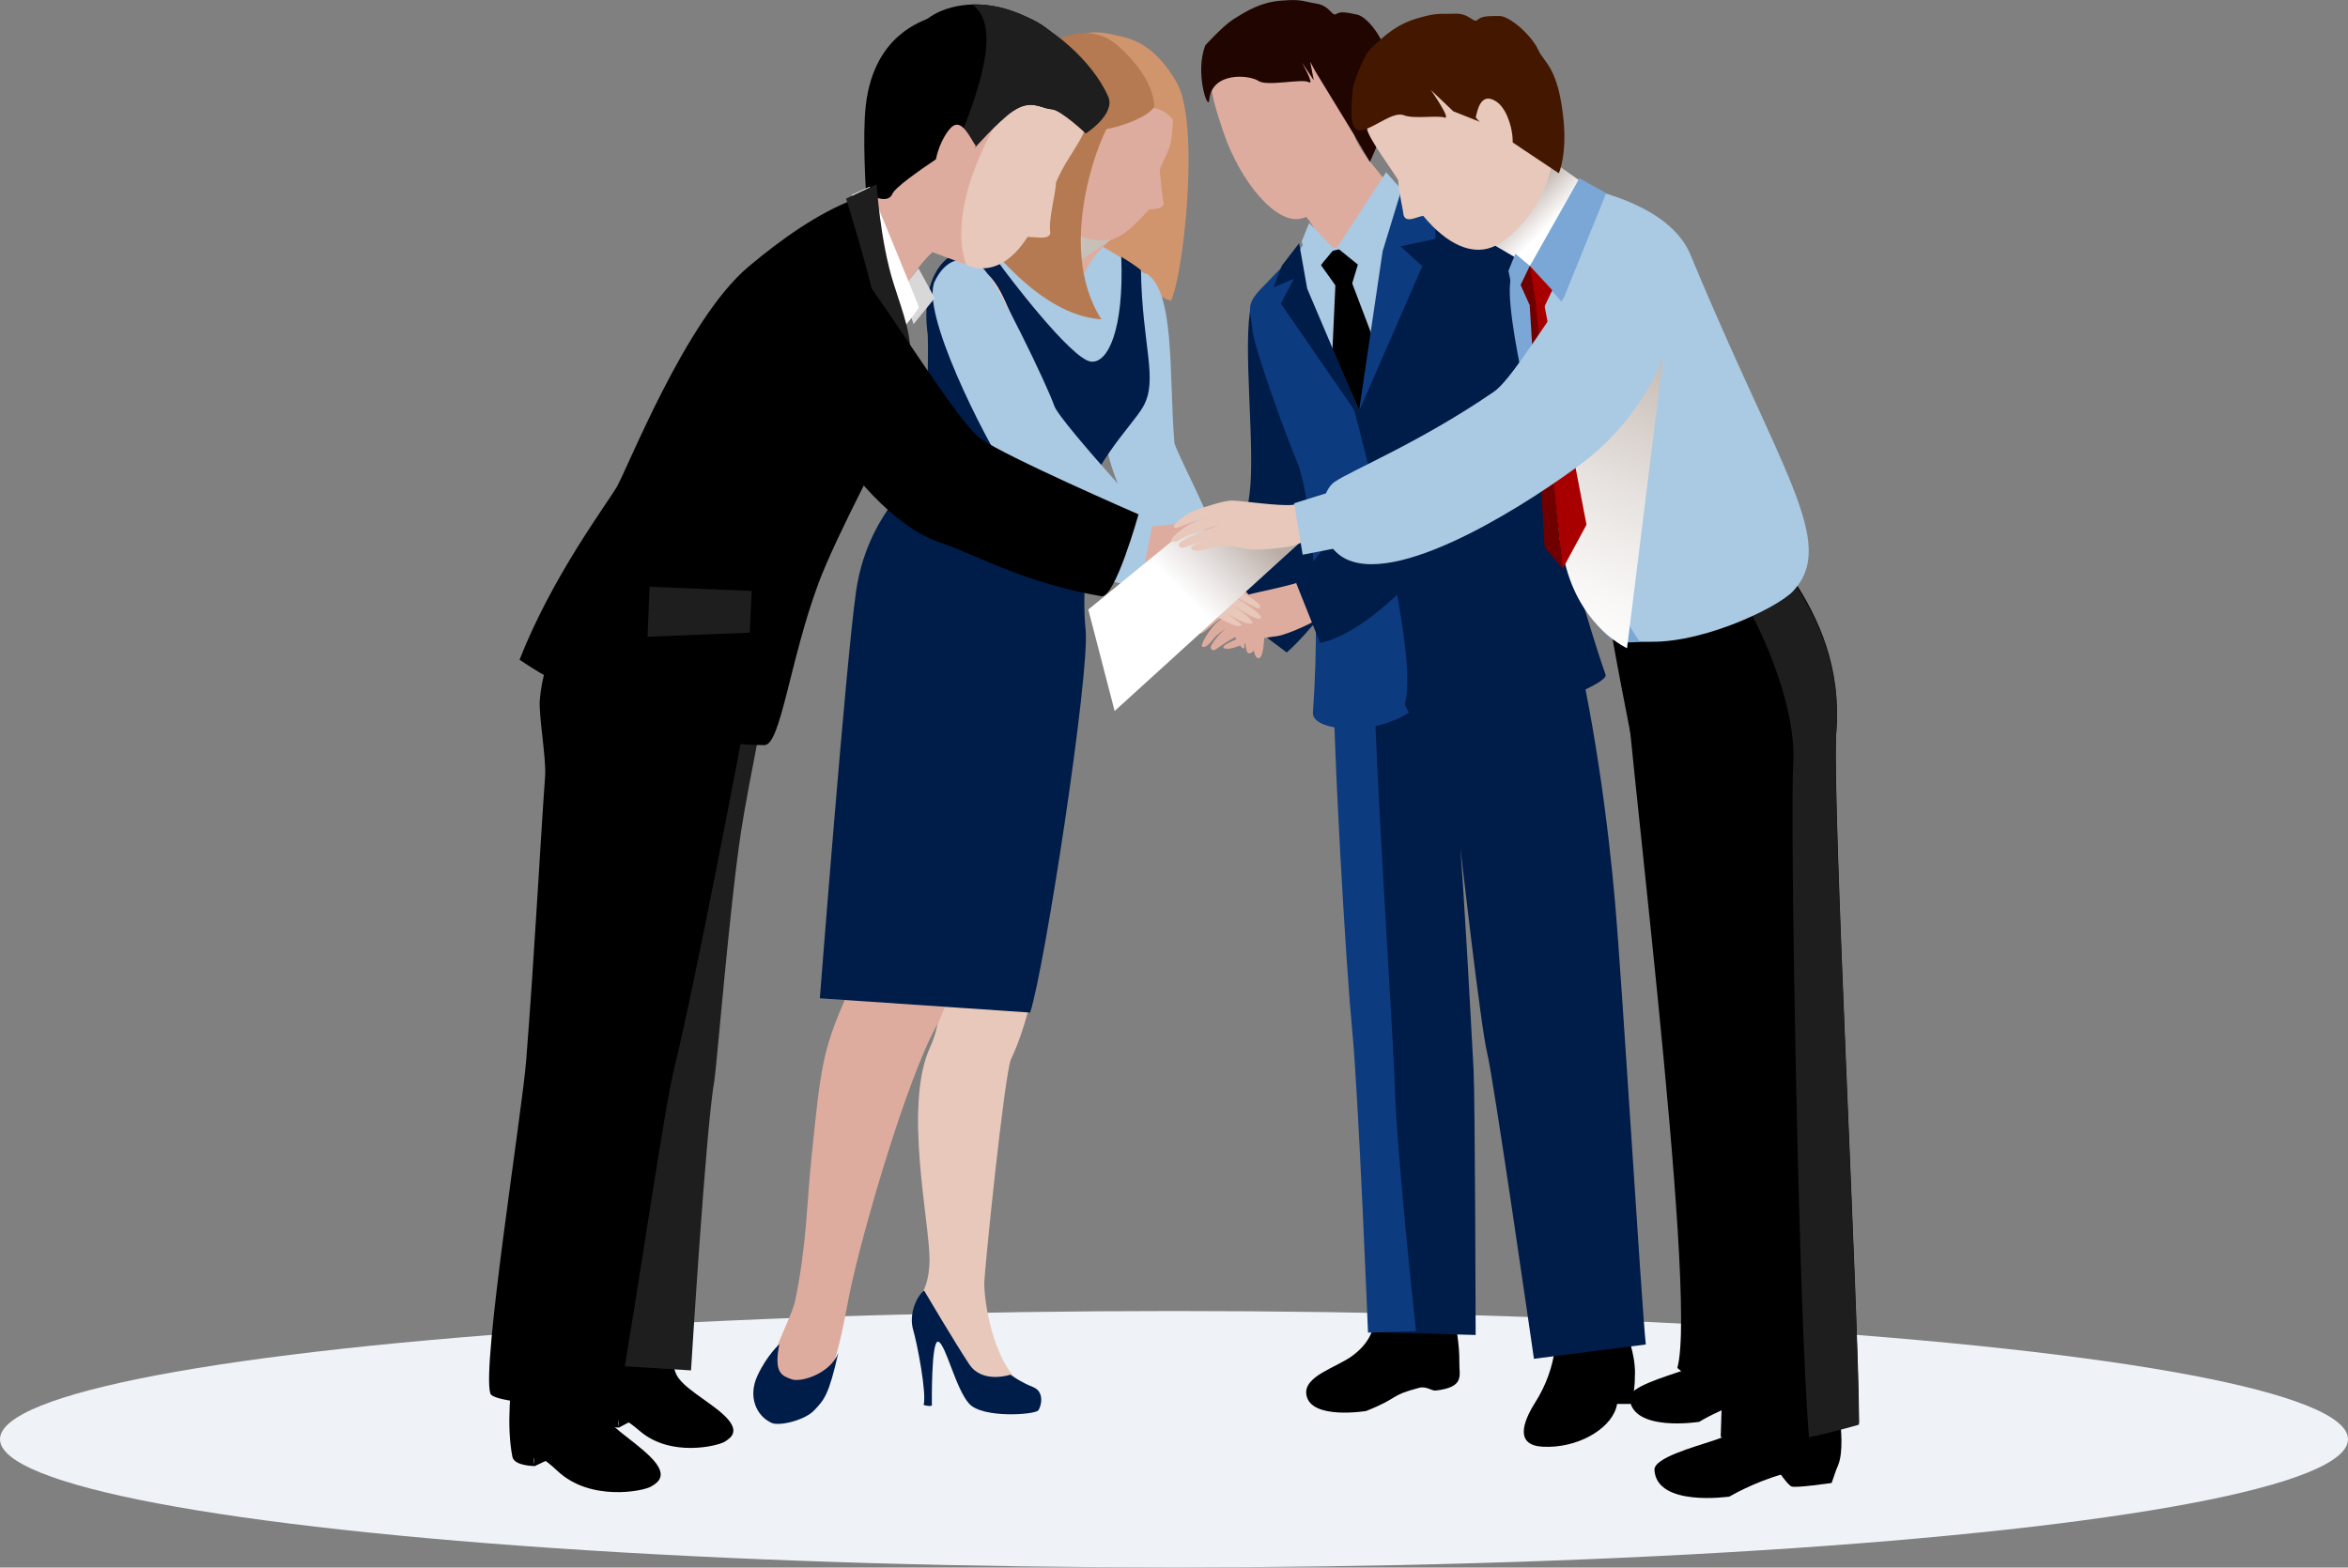 <svg viewBox="0 0 279.2 186.45" xmlns="http://www.w3.org/2000/svg" xmlns:xlink="http://www.w3.org/1999/xlink"><rect x="0" y="0" width="279.2" height="186.45" fill="#808080" stroke="none"/><linearGradient id="a" gradientTransform="matrix(.985 .172 -.172 .985 -636.51 390.36)" gradientUnits="userSpaceOnUse" x1="683.89" x2="696.59" y1="-490.7" y2="-490.7"><stop offset="0" stop-color="#fff"/><stop offset=".64" stop-color="#c6c0b9"/></linearGradient><linearGradient id="b" gradientUnits="userSpaceOnUse" x1="135.56" x2="151.42" y1="74.93" y2="59.07"><stop offset=".3" stop-color="#fff"/><stop offset=".5" stop-color="#e6e1df"/><stop offset=".81" stop-color="#baada6"/></linearGradient><linearGradient id="c" gradientTransform="matrix(-.879 .477 .477 .879 -1250.49 315.96)" gradientUnits="userSpaceOnUse" x1="-1399.09" x2="-1396.01" y1="430.03" y2="419.52"><stop offset="0" stop-color="#fff"/><stop offset=".18" stop-color="#e6e1df"/><stop offset=".47" stop-color="#baada6"/></linearGradient><linearGradient id="d" gradientTransform="matrix(.988 -.152 .152 .988 528.51 -283.08)" gradientUnits="userSpaceOnUse" x1="-397.41" x2="-361.1" y1="301.48" y2="246.28"><stop offset="0" stop-color="#fff"/><stop offset=".12" stop-color="#f8f7f6"/><stop offset=".31" stop-color="#e6e1de"/><stop offset=".54" stop-color="#c8beb8"/><stop offset=".64" stop-color="#baada6"/></linearGradient><ellipse cx="139.6" cy="171.19" fill="#eff2f7" rx="139.6" ry="15.25"/><path d="m148.78 36.29c-1.08 4.56.52 16.89-.19 22.43-.58 4.57-3.12 13.21-3.12 13.21l7.53 5.68s3.34-2.84 6.32-7.74c4.1-6.75-2.78-20.24-4.35-22.95-3.14-5.42-6.18-10.63-6.18-10.63z" fill="#001c49"/><path d="m194.42 163.45c0-2.82-.99-4.38-1.42-7.07l-.78.63c-.04-.52-.06-.91-.06-1.05 0-.85-7.43-1.06-7.43-1.06.63 3.39.5 7.7-2.2 11.95-1.51 2.4-2.36 5.06.92 5.23 4.03.21 7.85-1.98 8.7-4.53.06-.17.1-.36.14-.56h1.55s.57-.71.57-3.54z"/><path d="m163.73 152.14c-.74 2.98 1.06 6.15-2.9 9.11-1.88 1.41-5.84 2.41-5.49 4.64.47 3.04 7.11 1.94 7.11 1.94 4.13-1.65 2.62-1.78 6.27-2.75.91-.25 1.5.38 2.01.32 3.5-.42 2.77-1.77 2.8-3.39.04-1.98-.41-4.56-.82-6.19-.75-2.98-8.98-3.67-8.98-3.67z"/><path d="m161.97 122.8c.76 7.57 1.35 35.65 1.35 35.65l12.15.34s-.07-28.18-.25-31.56c-1.26-23.55-1.59-26.57-1.59-26.57s2.45 21.56 3.21 24.59 5.56 36.37 5.56 36.37l13.3-1.7c-.58-5.75-2.78-42.7-3.68-52.89-.72-8.15-2.44-22.61-5.8-35.08l-27.58 3.81s2.57 39.47 3.33 47.05z" fill="#001c49"/><path d="m160.77 122.32c-.62-6.19-2.31-33.27-2.31-46.05l4.89 2.24c0 10.55 2.28 43.39 2.52 51.06.19 6.18 1.78 22.3 2.52 28.76l-5.72.18s-1.14-28.62-1.9-36.19z" fill="#0d3b7f"/><g fill="#ddac9e"><path d="m160.93 15.54c.22 2.13 3.27 5.05 5.19 7.69 1.9 2.65 1.79 3.02 1.79 3.02l-9.49 8.17s-1.05-9.04-4.91-9.89c-2.4-.53 7.41-8.98 7.41-8.98z"/><path d="m153.16 23.99c-.61-.31-.21-1.64.45-3.09l5.16-6.25 6.21 13.09-3.64 5.53-3.01-.19s-1.1-7.06-5.17-9.1z"/><path d="m145.46 15.66c1.95 5.86 6.31 11.16 9.32 10.32 5.57-1.57 6.93-7.14 6.04-13.26-.87-6.12-6.48-9.89-12.15-8.16-6.19 1.88-5.1 5.42-3.22 11.09z"/></g><path d="m143.35 5.34c-1.33 3.22.32 8 .44 6.55.3-3.4 4.78-2.99 5.86-2.26 1.02.68 5.21-.31 5.97.14s-.82-2.36-.82-2.36l1.42 2.15-.42-2.2.58 1.08 4.51 7.39 2 3.43s1.71-3.55 1.89-5.6c.2-2.44.8-2.61.61-3.96-.26-1.69-.33-2.1-.68-3.68-.39-1.71-2.18-4.05-3.36-4.29-1.17-.23-1.89-.42-2.44-.07-.56.34-.72-.97-2.42-1.24-1.7-.28-1.68-.53-4.08-.35s-3.94 1.09-5.76 2.23c-1.2.75-3.28 3.04-3.28 3.04z" fill="#210500"/><path d="m155.53 28.5s-2.18 2.34-5.53 5.79c-1.96 2.02-1.3 2.51-1.06 5.04.18 1.94 3.85 12.22 5.33 15.69 1.12 2.64 2.98 13.85 1.85 29.76-.2 2.8 11.99 3.16 14.28-3.62-2.09-10.17-6.95-29-8.63-34.39-.42-1.33-6.23-18.28-6.23-18.28z" fill="#0d3b7f"/><path d="m167.45 23.77s4.07.82 10.25 2.44c5.76 1.51 5.41 10.82 6.19 13.24.79 2.42-1.71 5.72-1.7 8.58.02 2.86 6.22 25.19 8.73 32.22.59 1.68-22.39 9.9-23.86 3.47 1.14-4.26-1.21-16.61-6.25-35.8-.36-1.36 6.64-24.15 6.64-24.15z" fill="#001c49"/><path d="m160.64 29.03c-.74.88-4.98.2-5.38.01-.41-.19-.89 1.05-.89 1.05l.94 5.38 6.32 13.68 3.42-18.74-4.41-1.39z" fill="#aac9e2"/><path d="m159.84 29.5 1.7 1.73-.79 2.6-1.81.32-1.86-2.61.9-1.59z"/><path d="m160.65 33.34 2.9 7.63-1.87 8.1-3.24-7.46.37-8.08z"/><path d="m158.65 29.62-2.98-3.1-.88 2.18.97 4.38z" fill="#aac9e2"/><path d="m155.44 34.34-.96-5.41-2.05 2.66-1 2.59 2.44-1.04-1.56 2.97 10.12 14.68z" fill="#001c49"/><path d="m164.82 20.48-5.84 8.98 4.52 3.66 3.77-9.89z" fill="#aac9e2"/><path d="m164.41 29.88 2.24-7.32 4.03 2.17v3.68l-4.15.89 2.6 2.36-7.54 17.3z" fill="#0d3b7f"/><path d="m155.25 68.97c-1.54.67-5.66 1.43-6.78 1.76s-3 1.08-3.54 1.46c-1.36.95-2.58 2.87-2.16 3.14.23.14 1.59-1.22 2.2-1.63.61-.43 2.28-1.49 2.28-1.49s-2.25 1.35-3.03 2.32c-.75.93-1.66 2.41-1.16 2.43.5 0 .99-.65 1.35-1.11.35-.46 3.33-2.55 3.33-2.55s-2.44 1.38-3.65 3.35c-.36.58.14.87.52.56.37-.3 3.38-2.27 3.84-2.02.45.23-3.31 1.39-2.96 1.85.17.22.91.22 2.29-.4 1.49-.66 2.79-.8 4.09-.98 1.3-.19 4.83-1.82 5.56-2.5.73-.69 2.55-2.53 2.55-2.53l-2.05-3.29s-1.82 1.26-2.68 1.63z" fill="#ddac9e"/><path d="m172.74 31.16c1.14-6.82 4.22-4.6 7.46-3.3s-1.51 26-3.41 30.5c0 0-11.43 16.41-19.82 18.11l-2.84-7.11 14.21-18.04 4.4-20.17z" fill="#001c49"/><path d="m131.56 4.01c1.91.41 5.17.31 8.35 5.78 2.86 4.93.76 23.27-.68 25.99-2.51-.86-10.17-5.66-10.17-5.66l2.51-26.12z" fill="#d1956d"/><path d="m125.14 98.97c.47 3.51-1.39 19.69-4.91 26.99-.78 1.62-3.17 25.16-3.19 26.66-.02 2.67 1.38 10.67 5.3 12.56-2.24 1.37-6.01.17-7.73-2.85-1.1-1.95-4.78-3.97-5.22-5.3-.97-3.02 1.09-2.62 1.14-7.13.04-4.5-3.15-18.42.09-25.39 1.99-4.27 1.06-10.56 1.57-12.06.51-1.49 12.95-13.5 12.95-13.5z" fill="#e8c8ba"/><path d="m109.88 153.5c-.9.7-1.82 2.83-1.31 4.62.52 1.79 1.63 7.58 1.26 9 .95.24.98.03.98.03s-.11-7.93.78-7.56 2.04 5.55 3.63 7.35c1.58 1.8 7.89 1.34 8.25.81.37-.53.76-2.23-.66-2.78s-2.66-1.46-2.66-1.46-3.3 1.13-4.88-1.21c-1.57-2.34-5.39-8.8-5.39-8.8z" fill="#001c49"/><path d="m120.64 89.98c-1.09 4.33-6.83 27.7-9.27 32.04-3.46 6.15-8.8 24.31-10.36 31.9-.99 4.79-2.45 16.22-8.38 12.74-3.38-1.98 1.35-9.13 1.94-12.02 1.39-6.84 1.33-11.29 1.95-17.22 1.05-10.13 1.23-12.41 4.09-18.82 1.79-4 1.4-14.62 1.4-14.62l18.64-14.01z" fill="#ddac9e"/><path d="m92.67 159.89c-.69 3.46.33 3.76 1.47 4.17 1.13.41 4.64-.71 5.54-3.15-1.13 5.08-1.7 5.59-2.83 6.81s-4.18 1.94-5.09 1.53c-1.86-.84-2.83-3.15-1.7-5.6 1.13-2.44 2.61-3.76 2.61-3.76z" fill="#001c49"/><path d="m145.98 73.99c-2.45-1.99-3.25-4.97-3.25-4.97-3.03-3.26-6.86-9.83-8.49-12.56-1.64-2.72-.9-8.04-2.05-11.79-2.13-6.98-4.65-4.93-5.19-8.2s5.78-5.76 5.78-5.76c4.9 3.47 5.18 4.25 5.56 7.89 0 0-.48 13.21.76 15.02 2.66 3.88 2.73 7.59 6.68 14.52 3.27 2.86 3.33 3.46 3.33 3.46s1.22 2.58 1.22 3.8c0 0 0 2.73-.61 2.88-.61.16-.76-1.51-.76-2.27s-.92-3.21-.92-3.21 1.76 4.17.85 4.78c-.91.6-.63-.97-1.08-1.88-.46-.91-1.52-3.51-1.2-3.19.17.17 1.93 4.8 1.2 4.61-.46-.11-1.82-3.13-1.82-3.13z" fill="#ddac9e"/><path d="m143.88 69.06c.03 2.11 2.18 2.58 2.8 3.49.63.91.88 1.56 1.22 1.44.33-.11.11-.8-.4-2.11s-1.06-2.8-1.69-3.02c-1.1-.38-1.93.19-1.93.19z" fill="#ddac9e"/><path d="m136.2 32.47c3.57 1.98 2.78 12.04 3.45 20.24.77 2.27 5.17 10.24 5.01 12.22l-.15 1.97-3.49 1.82s-3.19-1.97-6.52-7.89c-3.34-5.92-3.64-11.54-3.34-12.6s5.04-15.76 5.04-15.76z" fill="#aac9e2"/><path d="m137.47 33.75c-1.6-1.81-7.03-4.79-7.03-4.79s-9.8-3.8-15.52.7c-2.15 1.69 12.19 17.66 13.32 18.34 1.14.69 7.86-3.07 8.43-8.08s.8-6.16.8-6.16z" fill="#aac9e2"/><path d="m97.47 118.74 25.02 1.7c1.71-5.12 7.13-40.4 6.6-45.56-.5-4.75.57-8.01-1.17-11.97 1.31-7.26 6.65-12.15 8-14.52 1.85-3.23-.11-7.25-.25-16.25 0 0-.61-.56-2.34-1.6.34 8.63-1.58 12.73-3.62 12.47-2.34-.3-10-10.39-11.08-11.93-1.09-1.57.4-3.74 0-3.76-1.75.93-4.78 2.68-4.92 2.74-4.7 2.25-3.39 9.76-3.39 9.76s.3 8.04-1.06 16.42c-2.52 2.6-6.41 6.78-7.47 14.14-1.2 8.31-4.3 48.36-4.3 48.36z" fill="#001c49"/><path d="m123.3 25.97-1.57 3.22s4.52 7.05 4.55 6.63c.03-.32 2.6-4.96 2.6-4.96l-5.59-4.89z" fill="#fff"/><path d="m134.75 26.41c-2.18 1.44-4.63 3.54-5.8 6.07-.28.6-2.81-4.05-6.06-5.09-1.65-.53-.73 3.21-1.89-.34 1.39-1.45 2.73-5.62 1.91-10.31-.81-4.68 11.84 9.67 11.84 9.67z" fill="#ddac9e"/><path d="m123.02 16.35c-.46-2.67 8.15 7.94 10.93 10.9l-9.75 6.65c-4.58-1.14-2.47-5.91-3.01-6.91 1.38-1.45 2.63-5.95 1.82-10.64z" fill="url(#a)"/><path d="m138.37 24.16c-.23-.94-.4-3.28-.47-3.95.32-1.05 1.14-2.2 1.33-3.37 1.12-7.04-1.57-11.46-7.15-12.35-5.6-.89-10.33 1.08-11.45 8.12-1.13 7.04 2.87 13.94 8.28 15.64 3.57 1.12 4.95-.37 7.77-3.36.85 0 1.66-.14 1.7-.73z" fill="#ddac9e"/><path d="m136.64 12.81c2.23.08 3.7 1.75 3.94 4.85.07.96.03-7.45-2.79-10.4-2.81-2.95-7.34-4.03-9.19-3.07-1.86.95 8.05 8.61 8.05 8.61z" fill="#d1956d"/><path d="m137.22 12.73c-.69 1.13-3.68 2.31-5.96 2.69s-3.9 3.82-3.9 3.82l-7.65-2.32s-2.71-8.08 4.98-11.79c5.05-2.44 7.36-.6 8.95.96 3.92 3.87 3.59 6.63 3.59 6.63z" fill="#b57a52"/><path d="m132.25 14.25c-1.15 1.07-6.96 14.92-1.28 23.73-9.01-.56-16.6-13.38-16.4-12.97 0 0 .9-13.69 8.14-18.58 2.34-1.58 9.53 7.82 9.53 7.82z" fill="#b57a52"/><path d="m114.67 32.26c-6.77 4.25 7.53 22.18 9.97 25.77 0 0 4.44 5.8 13.69 11.52 1.55 1.44 3.61 2.55 5.03 3.15 1.42.61 3.86 2.26 4.27 1.62.07-.11-2.01-1.52-2.01-1.52s2.85 1.81 3.29 1.3c.19-.21-1.12-1.42-2.96-2.37 1.59.78 3.67 2.27 3.98 1.79s-3.18-2.6-3.55-2.72c1.6.61 3.71 2.21 3.45 1.27-.17-.62-3.69-2.55-4.01-2.75-.32-.21 1.68.16 2.19-.2.54-.39.48-.13-1.07-.68-1.78-.64-1.99-.99-3.13-1.14-1.02-.14-1.06.18-2.68-.63s-11.97-11.27-13.52-13.61c-1.54-2.34-6.82-14.51-8.15-17.38-1.32-2.88-2.94-4.57-4.79-3.41z" fill="#e8c8ba"/><path d="m116.7 31.73c1.78 1.36 7.98 14.48 8.66 16.53s15.14 17.6 15.14 17.6l-3.41 2.96s-8.08 1.64-17.19-12.36c-2.96-4.55-10.5-19.43-8.74-23.02 1.85-3.75 4.57-2.45 5.54-1.71z" fill="#aac9e2"/><path d="m63.55 174.39 2.22-1.03s-1.76-2.04-2.1-1.97c-.35.06-.12 3.01-.12 3.01z"/><path d="m61.11 161.99c-.36 2.68-.92 7.58-.18 11.29.22 1.11 2.68 1.1 2.68 1.1s-1.05-2.91 2.69.59c3.89 3.65 10.13 2.41 11.09 1.86.97-.55 2.12-1.41-.12-3.61-1.91-1.9-5.16-3.75-5.89-5.51-.72-1.75-.84-7.24-.84-7.24l-9.44 1.51z"/><path d="m73.59 169.8 1.97-1.03s-1.67-1.78-1.98-1.7c-.32.08.01 2.73.01 2.73z"/><path d="m70.88 158.67c-.21 2.44-.53 6.9.29 10.23.25 1 2.47.89 2.47.89s-1.06-2.59 2.45.43c3.67 3.15 9.27 1.78 10.11 1.25.86-.54 1.86-1.36-.25-3.27-1.81-1.63-4.82-3.18-5.54-4.74-.73-1.55-1.05-6.52-1.05-6.52l-8.48 1.74z"/><path d="m107.03 16.61c-1.07 2.34-1.25 5.17-4.44 7.45-3.19 2.27-4.48 2.05-4.48 2.05l7.16 18.66s-.74-10.72 7.73-16.52c2.44-1.66-5.97-11.63-5.97-11.63z" fill="#ddac9e"/><path d="m129.27 12.78c-1.23-6.65-17.51-15.22-21.56-5.75-7.38 17.26 3.2 22.61 3.2 22.61 3.98 1.67 4.43 2.55 6.63 2.21 1.46-.22 3.17-1.32 4.65-3.68 1.26.05 2.62.37 2.71-.51-.31-1.31.72-5 .65-5.91 1.61-3.89 4.31-5.85 3.72-8.98z" fill="#e8c8ba"/><path d="m123.24 7.33c-4.74-2.32-13.38-5.87-15.75-.31-7.37 17.26 2.8 22.77 2.8 22.77.43.1 4.23 1.59 4.6 1.7-.71-1.92-2.59-9.52 8.35-24.15z" fill="#ddac9e"/><path d="m110.34 2.19c1.8-1.36 5.6-2.51 10.2-.81 4.46 1.65 5.67 3.13 7.49 7.25.94 2.08-.35 5.4-.35 5.4s-1.59-.97-2.77-1.06c-1.17-.1-2.41-1.23-4.54.25-1.81 1.24-3.43 2.09-3.43 2.09s-10.21 6.28-10.83 7.75-3.13-.15-3.13-.15-.45-6.68-.03-10.35c.97-8.58 6.97-10.03 7.39-10.37z"/><path d="m120.47 13.23c2.14-1.48 3.37-.34 4.54-.24s4.1 2.89 4.1 2.89 3.6-2.3 2.66-4.41c-1.81-4.12-6.68-8.42-11.15-10.08-1.79-.66-3.47-.89-4.96-.85 1.86 1.56 2.92 4.71-1.2 15.04.94 1.18 1.33 2.15 1.33 2.15s2.87-3.26 4.67-4.51z" fill="#1e1e1e"/><path d="m116.04 17.37c-.62-.86-1.57-3.12-2.7-2.4-1.14.74-3.13 5.02-1.56 6.77 1.56 1.75 4.25-4.37 4.25-4.37z" fill="#ddac9e"/><path d="m91.54 80.21c.02.87-2.5 12.71-3.41 18.62-1.34 8.7-2.95 28.42-3.18 29.66-1 5.39-2.78 34.51-2.78 34.51s-12.32-.79-13.72-.75c-1.41.04 8.39-60.19 7.87-62.06-.52-1.86 1.37-34.4 1.37-34.4l13.84 14.42z" fill="#1e1e1e"/><path d="m67.75 72.29c-.7 3.83-3.09 5.31-3.56 10.97-.15 1.84.78 6.98.63 9.05-.59 8.22-1.25 21.06-2.25 33.81-.49 6.22-5.33 36.44-4.26 39.64.46 1.37 14.37 1.91 15.13.85.65-.9 5.29-33.54 6.61-39 2.95-12.26 7.69-37.38 9.45-46.73.6-3.22.92-7.05.92-7.05l-22.67-1.56z"/><path d="m90.91 88.62c1.92 0 3-10.02 6.39-19.18 2.13-5.75 8.74-18.11 8.74-18.11s.78-13.74-1.38-19.36-3.24-8.2-3.24-8.2c-4.07 1.57-8.38 4.55-12.43 7.96-7.49 6.31-14.4 24.12-15.7 26.28s-7.67 10.66-11.51 20.46c0 0 14.48 10.16 29.12 10.16z"/><path d="m77.24 69.79 12.15.5-.24 4.96-12.15.49z" fill="#1e1e1e"/><path d="m109.21 31.9 1.94 3.55-2.52 3.11-1.36-4.08z" fill="#d8d8d8"/><path d="m101.28 23.2 2.13-.99s5.77 13.99 5.84 14.29c.06.31-3.17 4.15-3.17 4.15l-4.81-17.46z" fill="#fff"/><path d="m104.23 21.92-3.62 1.7s2.45 7.93 3.2 11.4c.74.74 1.66 5.87 1.66 5.87l-2.29 1.76.54 11.63s4.46-7.95 4.56-10.96c.12-3.6-.73-5.54-2.02-9.59-1.6-5.01-2.02-11.83-2.02-11.83z" fill="#1e1e1e"/><path d="m135.52 62.63c1.67.12 5.81-.54 6.97-.6 1.16-.07 3.35.74 3.99.91 1.6.44 3.39 1.85 3.08 2.23-.16.21-1.9-.61-2.61-.8-.71-.2-2.65-.64-2.65-.64s2.58.52 3.63 1.18c1.01.64 2.37 1.72 1.91 1.9-.47.17-1.16-.27-1.65-.59-.48-.32-3.99-1.29-3.99-1.29s4.07 1.54 4.56 1.94c.53.43.16.86-.3.7-.45-.16-3.28-1.07-3.79-1.14-.52-.06 3.07.72 2.9 1.28-.09.26-.88.42-2.31-.05-1.44-.47-3.03-.1-4.32.16-1.29.25-5.16-.1-6.07-.51-.92-.4-3.25-1.53-3.25-1.53l.83-3.78s2.13.58 3.07.64z" fill="#ddac9e"/><path d="m134.67 61.25 2.49.61-1.6 8.02-4.09-.87z" fill="#aac9e2"/><path d="m90.91 35.13c-.8 4.09 10.09 25.72 20.74 29.34 4.49 1.53 9.99 4.82 19.3 6.45 1.64.29 4.43-9.74 4.43-9.74s-15.76-6.85-18.77-9c-3.02-2.16-12.7-18.36-15.04-20.46-7.4-6.66-10.66 3.41-10.66 3.41z"/><path d="m154.35 64.73-21.81 19.84-3.13-12.07 10.94-8.95 5.97-1.14z" fill="url(#b)"/><path d="m205.5 154.57c-.83 3.22.2 6.49-5.13 8.36-2.46.86-6.69 2.05-6.6 3.37.29 4.1 8.28 2.82 8.28 2.82s2.55-1.58 5.79-2.53c1.47-.44 4.1-.08 4.88-.08 2.47 0 1.47-6.56.65-9.78-.83-3.22-7.88-2.15-7.88-2.15z"/><path d="m213.92 165.49-.66 1.98s-3.9.63-4.4.44c-.44-.16-1.54-1.76-1.54-1.76z"/><path d="m209.58 162.33c-.94 3.47.12 7.03-5.67 8.96-2.67.89-7.26 2.13-7.18 3.56.26 4.44 8.92 3.16 8.92 3.16s2.79-1.67 6.3-2.66c1.6-.45 4.45-.03 5.28-.02 2.67.04 1.68-7.08.84-10.58-.85-3.49-8.49-2.43-8.49-2.43z"/><path d="m218.54 174.26-.74 2.13s-4.23.62-4.76.42c-.48-.18-1.64-1.93-1.64-1.93l7.15-.62z"/><path d="m193.2 78.39c-.43 4.05 8.81 75.37 6.25 84.32 6.82 5.97 9.94-.99 9.94-.99s-8.1-72.03-9.38-76.29-6.82-7.03-6.82-7.03z"/><path d="m204.71 167.39s-2.98-36.22-4.69-47.58-7.81-39.92-8.66-46.31c-.62-4.63 21.67-4.9 21.67-4.9 3.41 5.11 5.89 10.94 5.33 18.33-.57 7.39 2.7 69.83 2.7 82.33-7.96 2.27-13.25 3.44-16.45 1.63l.11-3.49z"/><path d="m218.35 87.13c.57-7.39-1.92-13.21-5.33-18.33 0 0-1.13.02-2.86.09l-2.68 2.69c2.34 4.05 6.18 12.78 5.75 19.39-.38 5.91.6 64.94 1.88 79.98 1.93-.4 3.94-.92 5.93-1.49 0-12.5-3.27-74.94-2.7-82.33z" fill="#1e1e1e"/><path d="m181.27 31.92c-.54-3.05-5.82-4.24-8.1-6.17-.54-.46 2.11-1.87 2.5-3.5l3.87-6.46 14.28 9.77-7.76 10.4-5.39 5.76s.87-8.17.58-9.8z" fill="#ddac9e"/><path d="m183.83 34.57c-1.89-.55-2.28-1.05-3.15-3.01-1.05.91.17-.25-.97 1.44-1.24 3.5 4.16 24.16 4.16 24.16s3.6 19.39 9.36 19.26c6.62-.14 11.11-.91 10.29-3.17l-17.57-36.03-2.11-2.65z" fill="#7aa7d6"/><path d="m190.15 22.78c8.35 2.36 10.25 6.02 10.93 7.67 10.66 25.75 17.47 34.1 12.15 39.85-1.92 2.07-11.8 6.76-18.32 5.94-11.49-17.21-12.58-40.92-13.22-43.67 2.67-1.9 8.46-9.79 8.46-9.79z" fill="#aac9e2"/><path d="m175.82 28.08 6.1 3.55 7.22-9.18-7.23-5.2z" fill="url(#c)"/><path d="m166.89 25.59c.02-.35-.65-3.11-.63-4.16-.57-1-3.49-4.91-3.69-6.04-1.03-5.78-.86-6.56 5.87-10.21 6.17-3.34 13.27 2.34 15.68 9.07 2.42 6.73-3.35 13.93-6.83 15.2-2.29.82-5.16-.27-8.06-3.78-.89.16-2.03.88-2.33-.08z" fill="#e8c8ba"/><path d="m160.91 10.29c-.36 3.15-.43 5.52 1.09 5.19s3.66-2.27 4.94-1.77c1.2.47 3.94-.02 4.82.27.88.3-1.62-3.28-1.62-3.28l2.67 2.54 3.7 1.46 8.85 5.91s.99-2.17.55-6.45c-.64-6.2-2.31-6.69-3-8.23-.76-1.67-3.36-4.05-4.65-4.03-1.26.02-2.04-.02-2.56.46-.52.47-.94-.84-2.78-.73-1.82.08-1.86-.18-4.32.53-2.47.71-3.88 1.98-5.53 3.54-1.1 1.03-2.17 4.59-2.17 4.59z" fill="#441800"/><path d="m175.48 13.98c.26-1.26.75-3.01 2.45-1.9 1.69 1.11 2.28 4.97 1.76 5.51s-4.21-3.61-4.21-3.61z" fill="#e8c8ba"/><path d="m180.19 30.18-.82 2.02.92 4.6 1.63-5.17z" fill="#7aa7d6"/><path d="m187.81 21.2 3.18 1.77-5.25 12.98-3.82-4.32z" fill="#7aa7d6"/><path d="m198.74 34.71-5.27 42.39s-5.25-2.35-7.22-9.53c-1.07-3.92-4.59-18.41-4.77-19.53-.17-1.12 10.8-20.2 10.8-20.2z" fill="url(#d)"/><path d="m181.36 32.86.56-1.23 2.66 2.89-1.04 2.18-1.07.23z" fill="#a80000"/><path d="m183.59 36.02 5.06 26.39-2.84 5.26s-3.15-29.73-3.55-31.61z" fill="#a80000"/><path d="m181.92 31.63-1.11 2.26 1.19 2.64.72.09z" fill="#700000"/><path d="m181.9 36.39 1.78 28.72 2.15 2.55-3.22-31.59z" fill="#700000"/><path d="m193.89 26.96c-3.76 0-12.9 17.33-16.23 19.62-8.75 6.01-16.84 9.3-18.95 10.73-2.11 1.44-2.38 7.47 1.44 9.23 6.76 3.11 22.5-7.31 28.11-11.55 7.14-5.39 13.05-15.83 10.26-23.91-1.58-4.58-4.64-4.13-4.64-4.13z" fill="#aac9e2"/><path d="m153.64 60.06c-1.67.14-5.82-.47-6.98-.52s-3.34.78-3.98.96c-1.59.45-3.36 1.88-3.06 2.27.17.21 1.9-.64 2.61-.84s2.64-.68 2.64-.68-2.57.56-3.62 1.22c-1.01.64-2.35 1.75-1.88 1.92s1.15-.29 1.63-.61c.48-.33 3.98-1.34 3.98-1.34s-4.05 1.6-4.54 1.99c-.52.43-.15.86.3.7.45-.17 3.26-1.11 3.78-1.19.52-.07-3.07.75-2.88 1.31.09.26.89.41 2.31-.07 1.44-.49 3.03-.14 4.33.11 1.29.24 5.16-.16 6.07-.57.92-.42 3.23-1.57 3.23-1.57l-.88-3.77s-2.13.6-3.06.67z" fill="#e8c8ba"/><path d="m163.11 56.98-9.22 2.88 1.01 6.12 12.01-2.35z" fill="#aac9e2"/></svg>